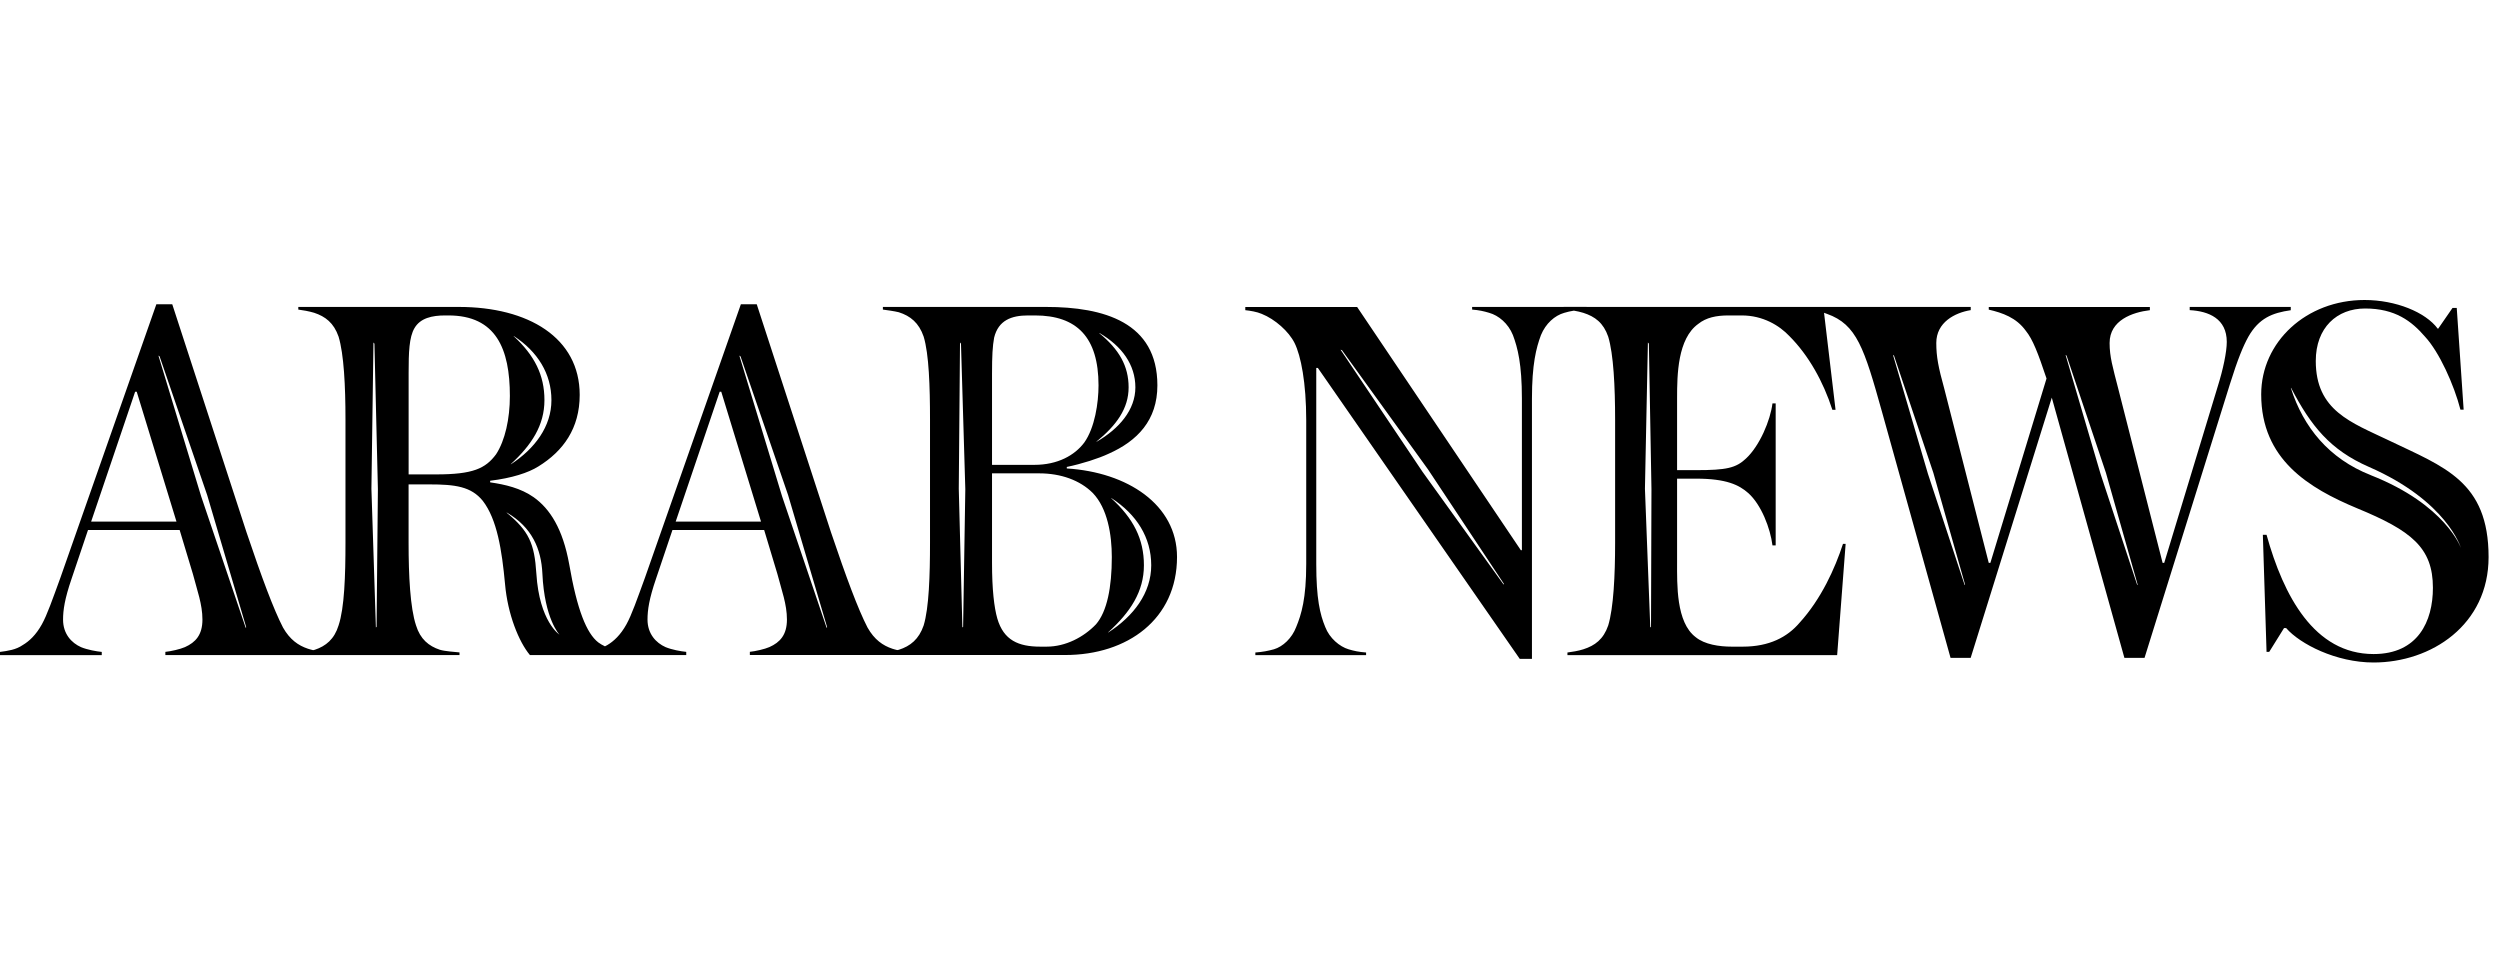 <svg width="200" height="77" viewBox="0 0 200 77" fill="none" xmlns="http://www.w3.org/2000/svg">
<path d="M183.272 24.555H175.176V24.811C176.703 24.895 178.142 25.491 178.142 27.354C178.142 28.157 177.846 29.557 177.419 30.916L173.137 45.032H173.009L169.447 31.044C169.023 29.389 168.768 28.545 168.768 27.441C168.768 25.618 170.591 24.983 171.99 24.815V24.559H159.101V24.771C160.201 25.027 161.304 25.407 162.067 26.466C162.619 27.145 163.043 28.245 163.722 30.28L159.229 45.032H159.101L155.539 31.084C155.071 29.389 154.903 28.541 154.903 27.438C154.903 25.783 156.386 25.019 157.658 24.811V24.555H144.4H144.418H126.933C126.933 24.555 126.933 24.552 126.926 24.552H125.399L117.77 24.555V24.767C118.322 24.811 118.702 24.895 119.126 25.023C119.889 25.235 120.653 25.87 121.033 26.806C121.416 27.821 121.752 29.137 121.752 31.891V44.017H121.668L108.571 24.559H99.624V24.815C100.004 24.855 100.556 24.943 100.939 25.111C101.999 25.534 103.102 26.51 103.566 27.441C104.074 28.461 104.498 30.62 104.498 33.63V45.12C104.498 47.874 104.114 49.149 103.694 50.165C103.354 51.056 102.634 51.732 101.911 51.944C101.443 52.072 101.02 52.156 100.428 52.2V52.412H109.287V52.2C108.692 52.156 108.312 52.072 107.888 51.944C107.168 51.732 106.361 51.053 106.021 50.165C105.597 49.146 105.301 47.874 105.301 45.12V29.436H105.429L121.581 52.711H122.556V31.895C122.556 29.14 122.896 27.825 123.276 26.809C123.656 25.878 124.379 25.242 125.139 25.027C125.384 24.953 125.632 24.895 125.91 24.851C125.906 24.851 125.906 24.851 125.903 24.851C125.917 24.851 125.925 24.851 125.91 24.851C126.169 24.899 126.443 24.953 126.666 25.027C127.598 25.323 128.277 25.83 128.657 26.934C129.081 28.333 129.209 30.919 129.209 33.59V43.425C129.209 46.051 129.081 48.638 128.657 50.037C128.277 51.141 127.598 51.648 126.666 51.944C126.283 52.072 125.735 52.156 125.395 52.2V52.412H146.972L147.651 43.509H147.439C146.804 45.46 145.7 47.918 143.961 49.825C142.986 50.969 141.543 51.732 139.424 51.732H138.532C137.557 51.732 136.37 51.564 135.65 50.969C134.083 49.781 134.167 46.771 134.167 44.948V38.292H135.694C138.112 38.292 139.128 38.8 139.848 39.435C140.907 40.367 141.63 42.278 141.798 43.633H142.054V32.271H141.798C141.63 33.627 140.779 35.661 139.68 36.681C138.876 37.444 138.112 37.612 135.694 37.612H134.167V31.847C134.167 29.98 134.207 27.098 135.862 25.911C136.497 25.403 137.305 25.235 138.28 25.235H139.34C141.035 25.235 142.35 26.038 143.154 26.89C144.681 28.417 145.868 30.536 146.588 32.783H146.844L145.923 25.023C146.004 25.049 146.084 25.074 146.164 25.111C148.539 25.958 149.131 27.825 150.574 32.998L156.043 52.627H157.654L164.143 31.811L169.951 52.627H171.563L178.387 30.751C179.023 28.716 179.447 27.701 179.87 26.937C180.718 25.454 181.777 25.03 183.261 24.818V24.563L183.272 24.555ZM120.295 46.771L113.799 37.74L107.245 27.978L107.355 28.011L114.237 37.547L120.309 46.702L120.295 46.771ZM123.608 24.99C123.594 24.99 123.59 24.99 123.608 24.99ZM132.081 50.15L132.022 50.194L131.595 39.103L131.832 27.398L131.909 27.493L132.117 39.136L132.081 50.154V50.15ZM157.176 46.815L154.235 37.904L151.44 28.395L151.52 28.45L154.669 37.828L157.205 46.764L157.172 46.815H157.176ZM170.982 46.815L168.041 37.904L165.246 28.395L165.326 28.45L168.475 37.828L171.011 46.764L170.978 46.815H170.982Z" fill="black"/>
<path d="M191.115 35.237C188.105 33.794 185.262 32.863 185.262 28.877C185.262 26.207 186.957 24.68 189.204 24.68C191.623 24.68 192.934 25.699 193.994 26.926C195.137 28.154 196.325 30.784 196.836 32.775H197.092L196.54 24.636H196.2L195.057 26.291H195.017C194.041 24.975 191.667 24 189.164 24C184.502 24 180.896 27.35 180.896 31.548C180.896 36.761 184.711 39.052 188.569 40.663C192.894 42.446 194.633 43.801 194.633 47.023C194.633 49.694 193.446 52.324 189.887 52.324C185.138 52.324 182.679 47.663 181.324 42.785H181.028L181.324 52.152H181.536L182.723 50.245H182.891C183.995 51.517 186.877 53 189.887 53C194.509 53 199.087 49.99 199.087 44.565C199.087 38.5 195.525 37.356 191.115 35.237ZM189.65 38.007C186.314 36.695 184.272 34.178 183.271 31.051L183.282 31.022C184.875 34.083 186.409 35.994 189.515 37.353C195.791 40.096 196.876 43.841 196.876 43.841C196.876 43.841 195.674 40.378 189.65 38.01V38.007Z" fill="black"/>
<path d="M85.343 37.484V37.356C86.57 37.101 87.885 36.677 88.693 36.297C90.984 35.278 92.591 33.627 92.591 30.828C92.591 25.783 88.309 24.555 83.688 24.555H70.631V24.767C70.97 24.811 71.562 24.895 71.902 24.979C72.834 25.275 73.513 25.827 73.893 26.93C74.317 28.329 74.401 30.916 74.401 33.586V43.421C74.401 46.048 74.317 48.634 73.893 50.033C73.513 51.137 72.834 51.688 71.902 51.984L71.778 52.006C71.65 51.973 71.533 51.948 71.394 51.9C70.63 51.645 69.951 51.177 69.403 50.205C68.639 48.722 67.708 46.219 66.477 42.574L60.54 24.343H59.269L51.596 46.219C50.961 47.959 50.537 49.186 50.113 49.95C49.646 50.797 49.094 51.305 48.586 51.605C48.524 51.645 48.458 51.674 48.396 51.707C48.195 51.612 48.013 51.506 47.863 51.393C46.931 50.669 46.168 48.806 45.532 45.116C45.024 42.318 44.005 40.707 42.69 39.775C41.67 39.055 40.399 38.756 39.212 38.588V38.46C40.951 38.248 42.262 37.824 43.069 37.316C45.061 36.089 46.376 34.266 46.376 31.592C46.376 27.014 42.262 24.555 36.709 24.555H23.864V24.767C24.204 24.811 24.711 24.895 25.135 25.023C26.027 25.319 26.702 25.827 27.086 26.93C27.51 28.329 27.638 30.872 27.638 33.542V43.421C27.638 46.048 27.554 48.634 27.086 50.033C26.746 51.137 26.07 51.688 25.179 51.984C25.139 51.995 25.091 52.006 25.051 52.014C24.912 51.977 24.781 51.948 24.631 51.897C23.867 51.641 23.192 51.173 22.64 50.202C21.876 48.718 20.945 46.216 19.717 42.57L13.78 24.34H12.509L4.833 46.216C4.198 47.955 3.774 49.182 3.35 49.946C2.882 50.793 2.334 51.301 1.823 51.601C1.271 51.984 0.636 52.068 0 52.153V52.408H8.14V52.153C7.716 52.112 6.996 51.984 6.485 51.773C5.721 51.433 5.045 50.713 5.045 49.57C5.045 48.806 5.173 47.915 5.725 46.303L7.04 42.402H14.372L15.432 45.92C15.772 47.235 16.195 48.338 16.195 49.566C16.195 50.793 15.644 51.389 14.796 51.769C14.416 51.937 13.653 52.109 13.229 52.149V52.405H25.976H25.99H36.76V52.193C36.377 52.149 35.613 52.109 35.189 51.981C34.298 51.685 33.622 51.133 33.282 50.03C32.815 48.631 32.687 46.044 32.687 43.417V38.752H34.342C36.42 38.752 37.692 38.92 38.623 40.067C39.767 41.551 40.151 44.009 40.403 46.724C40.614 49.142 41.506 51.345 42.394 52.405H50.011H50.026H54.899V52.149C54.475 52.109 53.756 51.981 53.244 51.769C52.481 51.429 51.801 50.709 51.801 49.566C51.801 48.802 51.929 47.911 52.481 46.3L53.796 42.398H61.132L62.191 45.916C62.531 47.231 62.955 48.335 62.955 49.562C62.955 50.79 62.403 51.385 61.556 51.765C61.176 51.933 60.412 52.105 59.988 52.145V52.401H72.746H72.749H85.215C90.216 52.401 94.162 49.518 94.162 44.557C94.162 40.359 90.176 37.773 85.343 37.477V37.484ZM7.292 41.726L10.81 31.34H10.938L14.117 41.726H7.292ZM19.659 50.234L16.089 39.698L12.674 28.446L12.768 28.512L16.572 39.6L19.695 50.172L19.659 50.234ZM30.126 50.15L30.071 50.194L29.713 39.103L29.877 27.398L29.954 27.493L30.232 39.136L30.126 50.154V50.15ZM41.086 26.886H41.111C43.008 28.128 44.114 29.893 44.114 32.012C44.114 34.131 42.777 35.895 40.881 37.137H40.856C42.54 35.588 43.555 34.017 43.555 32.012C43.555 30.006 42.766 28.435 41.086 26.886ZM34.893 37.952H32.69V29.812C32.69 28.201 32.73 26.974 33.158 26.25C33.626 25.447 34.557 25.235 35.617 25.235H35.872C39.687 25.235 40.79 27.905 40.79 31.679C40.79 33.502 40.406 35.241 39.687 36.341C38.839 37.488 37.823 37.952 34.897 37.952H34.893ZM42.909 45.887C42.755 43.465 42.31 42.482 40.52 41.006H40.549C42.565 42.19 43.3 43.918 43.391 45.887C43.559 49.526 44.757 50.772 44.757 50.772C44.757 50.772 43.15 49.738 42.909 45.887ZM54.055 41.726L57.574 31.34H57.701L60.88 41.726H54.055ZM66.133 50.234L62.564 39.698L59.148 28.446L59.243 28.512L63.046 39.6L66.17 50.172L66.133 50.234ZM87.948 26.638C89.763 27.694 90.83 29.191 90.83 30.989C90.83 32.786 89.544 34.288 87.728 35.34H87.703C89.314 34.025 90.289 32.688 90.289 30.989C90.289 29.29 89.537 27.953 87.922 26.638H87.948ZM79.362 29.896C79.362 28.457 79.406 27.694 79.53 27.014C79.87 25.615 80.929 25.235 82.245 25.235H82.796C86.146 25.235 87.882 26.974 87.882 30.832C87.882 32.231 87.586 34.222 86.738 35.409C85.975 36.425 84.619 37.188 82.752 37.188H79.362V29.896ZM77.049 50.15L76.991 50.194L76.702 39.103L76.801 27.398L76.878 27.493L77.225 39.136L77.049 50.154V50.15ZM83.728 51.732H83.22C81.481 51.732 80.294 51.224 79.786 49.486C79.53 48.594 79.362 47.155 79.362 45.032V37.868H83.136C84.875 37.868 86.398 38.42 87.418 39.435C88.605 40.663 88.945 42.785 88.945 44.565C88.945 46.983 88.565 48.93 87.674 49.95C86.698 50.969 85.255 51.732 83.731 51.732H83.728ZM88.667 50.596H88.642C90.432 48.974 91.513 47.323 91.513 45.222C91.513 43.121 90.677 41.474 88.886 39.848H88.912C90.929 41.149 92.098 43.001 92.098 45.222C92.098 47.443 90.684 49.292 88.667 50.596Z" fill="black"/>
</svg>
